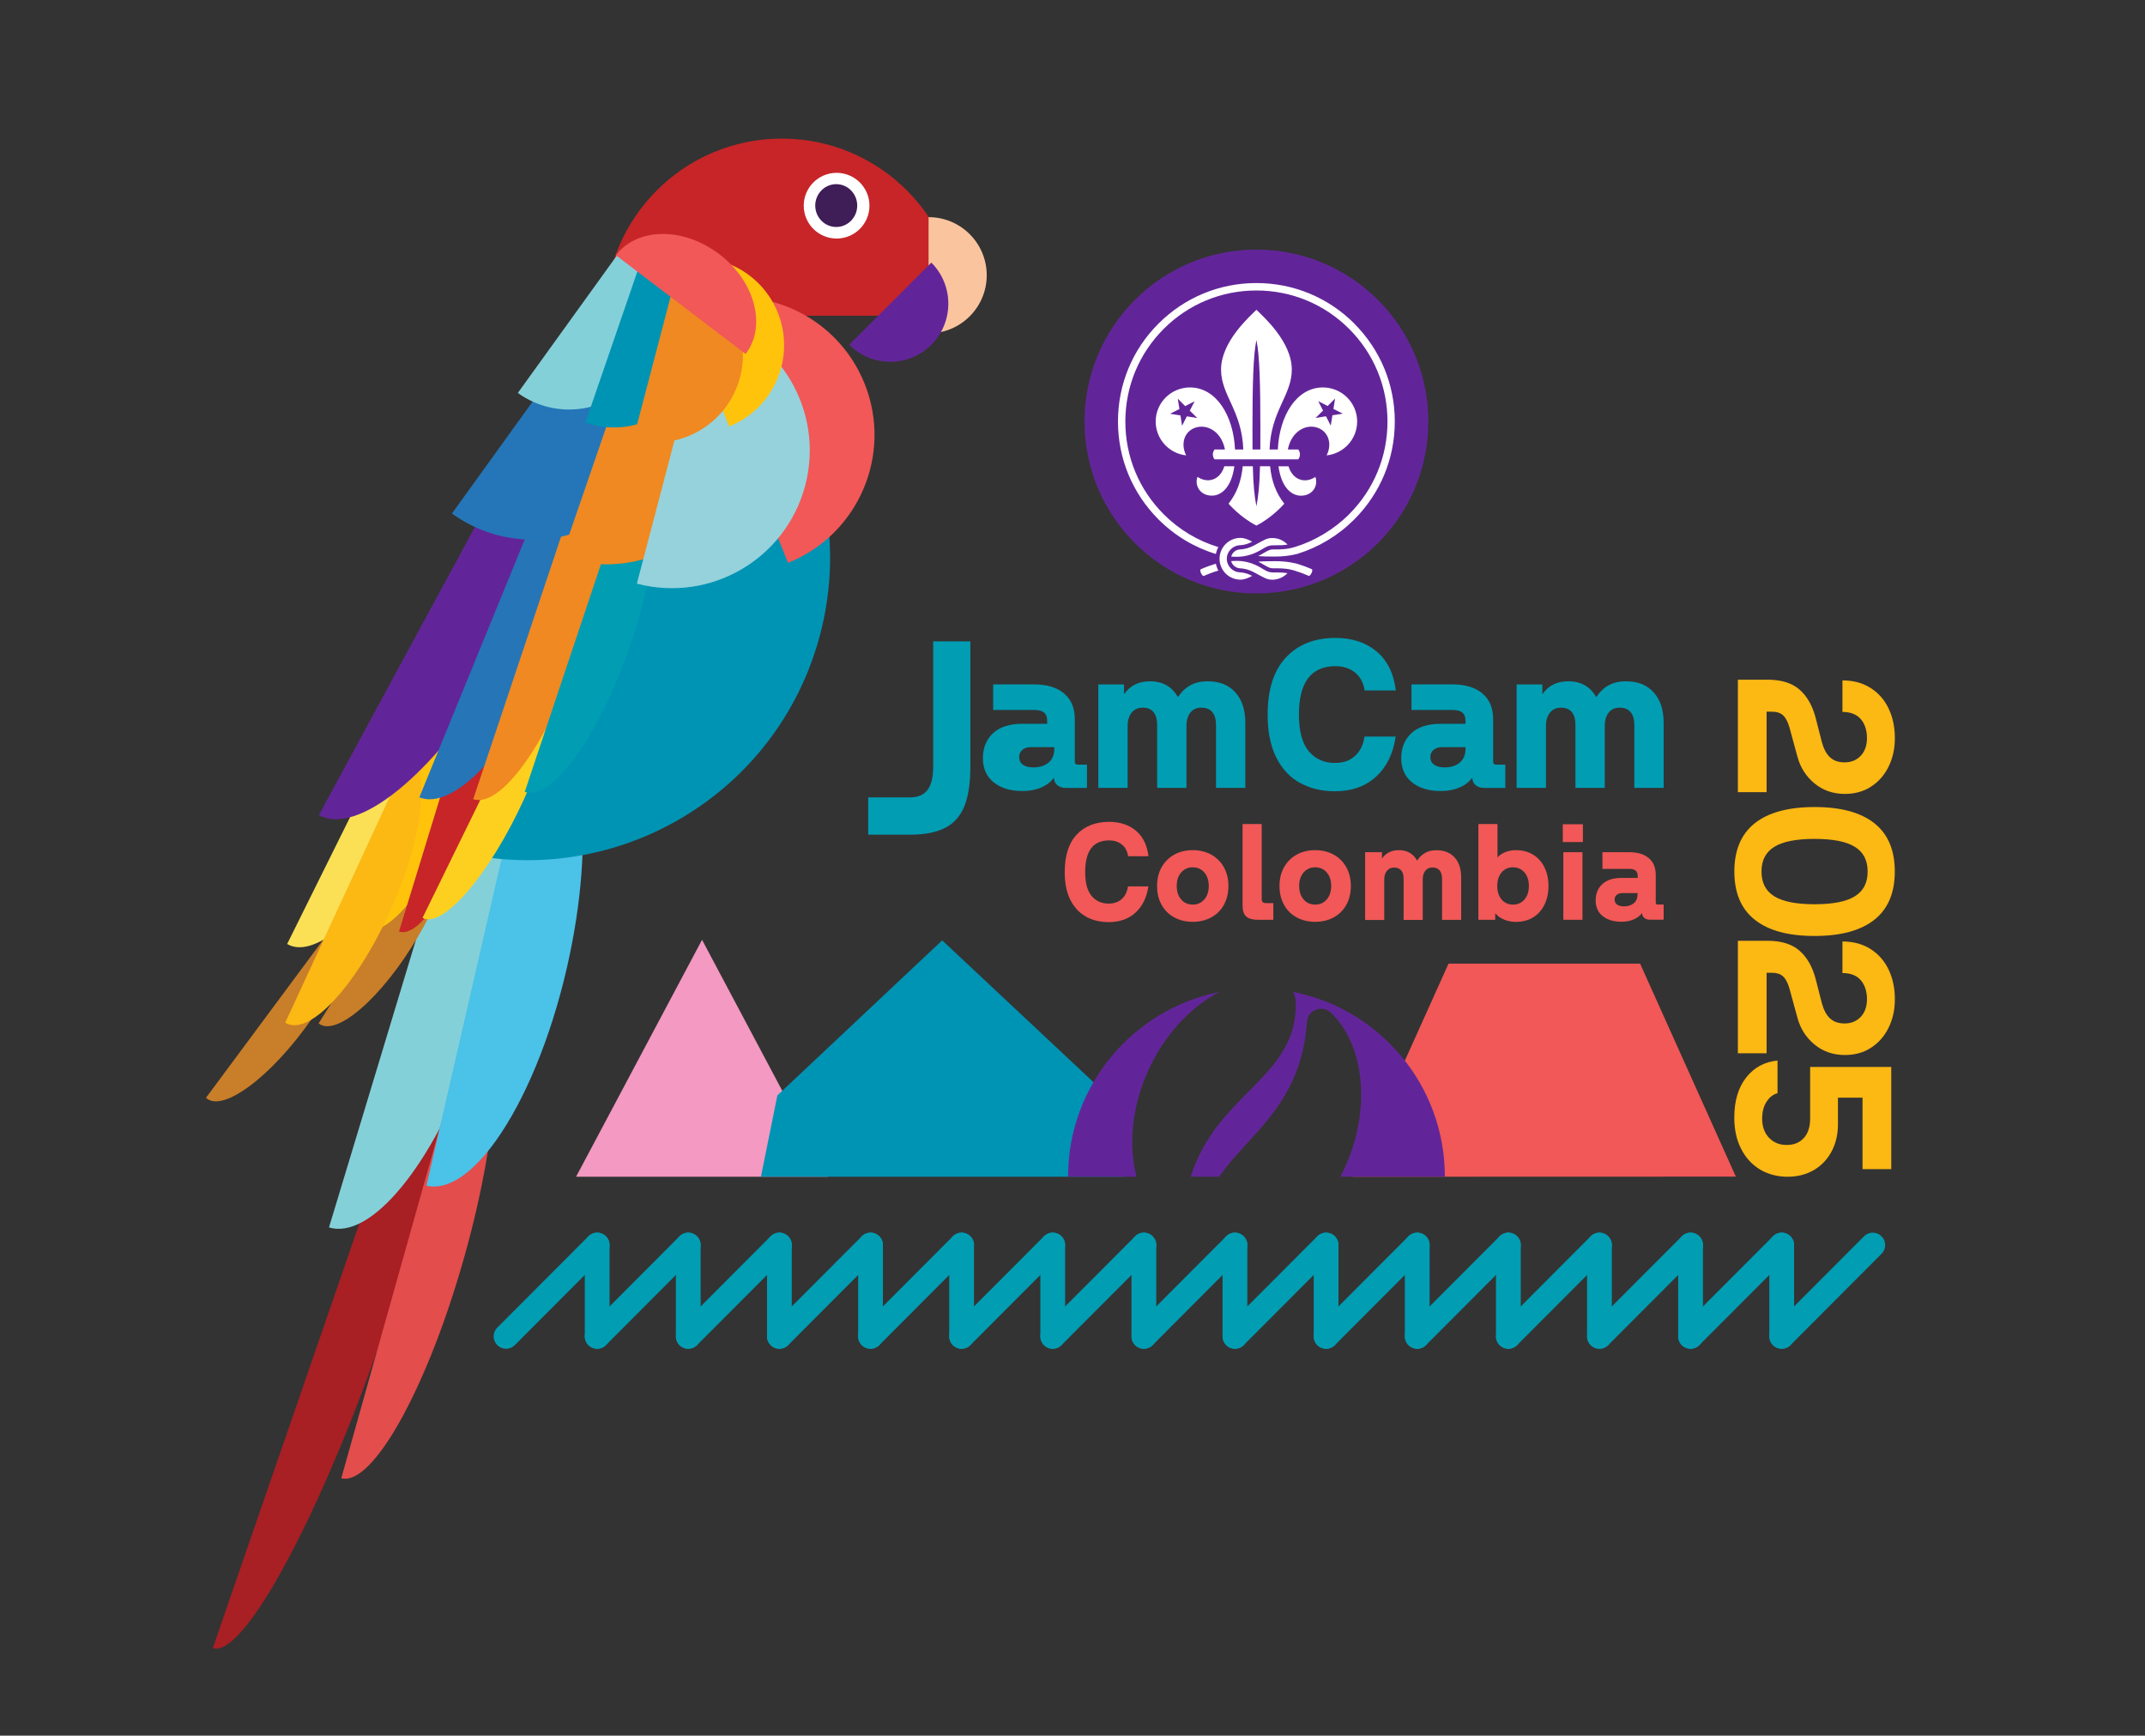 <?xml version="1.0" encoding="UTF-8"?>
<svg id="Layer_1" xmlns="http://www.w3.org/2000/svg" version="1.1" viewBox="0 0 357.75 289.43">
  <rect x="0" y="0" width="357.75" height="289.43" fill="#333333" stroke="none"/>
  <!-- Generator: Adobe Illustrator 29.2.1, SVG Export Plug-In . SVG Version: 2.1.0 Build 116)  -->
  <defs>
    <style>
      .st0 {
        fill: #f08921;
      }

      .st1 {
        fill: #3f1d57;
      }

      .st2 {
        stroke: #009db3;
        stroke-linecap: round;
        stroke-linejoin: round;
        stroke-width: 4.13px;
      }

      .st2, .st3 {
        fill: #622599;
      }

      .st4 {
        fill: #c72528;
      }

      .st5 {
        fill: #2675b7;
      }

      .st6 {
        fill: #f499c1;
      }

      .st7 {
        fill: #fdd01f;
      }

      .st8 {
        fill: #fac49e;
      }

      .st9 {
        fill: #c97e29;
      }

      .st10 {
        fill: #a81f24;
      }

      .st11 {
        fill: #0094b4;
      }

      .st12 {
        fill: #fff;
      }

      .st13 {
        fill: #fbe056;
      }

      .st14 {
        fill: #f15857;
      }

      .st15 {
        fill: #84d0d9;
      }

      .st16 {
        fill: #e34d4c;
      }

      .st17 {
        fill: #4bc2e8;
      }

      .st18 {
        fill: #96d2dc;
      }

      .st19 {
        display: none;
        fill: #f05b5b;
      }

      .st20 {
        fill: #2476b8;
      }

      .st21 {
        fill: #009db3;
      }

      .st22 {
        fill: #fcb813;
      }

      .st23 {
        fill: #ffc30c;
      }
    </style>
  </defs>
  <g>
    <path class="st4" d="M159.91,52.65c0-16.31-13.21-29.54-29.51-29.54s-29.51,13.22-29.51,29.54h59.02Z"/>
    <path class="st10" d="M46.3,263.15c5.49-9.6,11.94-24.3,17.76-41.17,10.68-30.94,15.21-57.45,10.11-59.21l-38.68,112.06c2.32.8,6.23-3.66,10.81-11.67"/>
    <path class="st15" d="M67,197.91c5.12-6.24,10.17-16.19,13.71-27.92,6.5-21.51,5.48-40.84-2.29-43.19l-23.55,77.88c3.53,1.07,7.85-1.56,12.12-6.77"/>
    <path class="st16" d="M65.83,238.51c4.02-6.7,8.27-17.04,11.62-28.95,6.14-21.86,6.91-40.77,1.72-42.23l-22.25,79.17c2.36.66,5.55-2.4,8.91-7.99"/>
    <path class="st17" d="M82.76,190.15c4.68-6.58,9.05-16.84,11.79-28.78,5.03-21.9,2.71-41.12-5.2-42.94l-18.23,79.3c3.6.83,7.73-2.09,11.64-7.58"/>
    <path class="st11" d="M73.98,141.45c26.79,7.73,54.76-7.7,62.48-34.47,7.72-26.76-7.74-54.72-34.52-62.45l-27.95,96.91Z"/>
    <g>
      <path class="st9" d="M40.33,182.01c3.15-2.01,6.97-5.73,10.53-10.53,6.53-8.8,9.73-17.89,7.14-20.29l-23.65,31.88c1.18,1.09,3.35.62,5.98-1.06"/>
      <path class="st13" d="M57.49,154.11c4.54-4.02,9.58-10.93,13.8-19.45,7.75-15.63,9.85-30.77,4.68-33.83l-28.08,56.59c2.35,1.39,5.8.04,9.59-3.32"/>
      <path class="st9" d="M59.02,169.14c2.99-2.24,6.51-6.25,9.69-11.3,5.84-9.28,8.32-18.58,5.56-20.78l-21.13,33.6c1.26,1,3.39.36,5.88-1.51"/>
      <path class="st23" d="M67.39,151.53c3.28-3.62,6.73-9.57,9.41-16.73,4.92-13.13,5.39-25.35,1.05-27.28l-17.8,47.55c1.97.88,4.6-.52,7.34-3.54"/>
      <path class="st4" d="M72.25,151.35c2.54-3.6,5.19-9.29,7.24-15.97,3.76-12.25,4.06-23.19.67-24.43l-13.61,44.38c1.54.56,3.58-.98,5.7-3.98"/>
      <path class="st22" d="M54.62,167.92c3.34-3.17,7.04-8.61,10.14-15.32,5.7-12.31,7.24-24.25,3.44-26.66l-20.63,44.6c1.73,1.1,4.26.03,7.05-2.61"/>
      <path class="st7" d="M76.73,150.02c3.07-3.15,6.59-8.36,9.66-14.63,5.64-11.51,7.65-22.27,4.5-24.02l-20.42,41.69c1.43.8,3.69-.4,6.25-3.03"/>
    </g>
    <g>
      <path class="st3" d="M66.42,131.74c6.27-5.09,13.22-13.81,19.05-24.58,10.7-19.76,13.59-38.9,6.46-42.77l-38.75,71.54c3.24,1.76,8,.05,13.24-4.19"/>
      <path class="st5" d="M80.07,128.48c4.53-4.58,9.29-12.1,12.99-21.15,6.79-16.6,7.43-32.04,1.45-34.49l-24.57,60.12c2.72,1.11,6.35-.65,10.13-4.47"/>
      <path class="st0" d="M86.79,128.24c3.5-4.55,7.17-11.74,9.99-20.19,5.19-15.49,5.6-29.32.92-30.89l-18.78,56.11c2.13.71,4.94-1.24,7.87-5.03"/>
      <path class="st19" d="M37.9,306.44c5.06-8.39,10.89-21.31,16.01-36.19,9.4-27.3,12.88-50.85,7.78-52.61l-34.04,98.86c2.32.8,6.02-3.05,10.24-10.05"/>
      <path class="st21" d="M95.39,127.02c3.5-4.55,7.17-11.74,9.99-20.19,5.19-15.49,5.6-29.32.92-30.89l-18.78,56.11c2.13.71,4.94-1.24,7.87-5.03"/>
    </g>
    <path class="st20" d="M75.37,85.64c10.31,7.43,24.68,5.11,32.1-5.19,7.42-10.3,5.09-24.67-5.22-32.1l-26.88,37.29Z"/>
    <path class="st0" d="M93.66,92.85c12.01,4.13,25.1-2.24,29.23-14.24,4.13-12-2.26-25.08-14.27-29.22l-14.96,43.46Z"/>
    <path class="st14" d="M131.43,93.86c11.79-4.74,17.5-18.13,12.76-29.91-4.74-11.78-18.13-17.48-29.92-12.74l17.16,42.64Z"/>
    <circle class="st12" cx="139.53" cy="34.3" r="5.48"/>
    <ellipse class="st1" cx="139.47" cy="34.28" rx="3.5" ry="3.57"/>
    <path class="st8" d="M154.87,55.59c5.35,0,9.7-4.34,9.7-9.69s-4.34-9.69-9.7-9.69v19.37Z"/>
    <path class="st3" d="M141.63,57.49c3.79,3.79,9.92,3.79,13.7,0,3.78-3.78,3.78-9.92,0-13.7l-13.7,13.7Z"/>
    <path class="st18" d="M106.22,97.33c12.29,3.22,24.86-4.12,28.08-16.39,3.22-12.28-4.13-24.84-16.42-28.07l-11.66,44.46Z"/>
    <path class="st15" d="M86.37,65.53c6.55,4.72,15.67,3.24,20.39-3.3,4.71-6.54,3.23-15.67-3.32-20.39l-17.07,23.68Z"/>
    <path class="st11" d="M97.62,70.48c7.63,2.63,15.94-1.42,18.57-9.05,2.62-7.62-1.43-15.93-9.06-18.56l-9.5,27.61Z"/>
    <path class="st23" d="M121.61,71.12c7.49-3.01,11.12-11.52,8.11-19-3.01-7.48-11.52-11.1-19-8.09l10.9,27.09Z"/>
    <path class="st0" d="M105.59,73.32c7.81,2.05,15.79-2.61,17.84-10.41,2.05-7.8-2.62-15.78-10.43-17.83l-7.41,28.24Z"/>
    <path class="st14" d="M124.36,59.03c3.54-4.65,1.57-12.11-4.41-16.66s-13.69-4.46-17.23.19l21.64,16.47Z"/>
  </g>
  <g>
    <g>
      <circle class="st3" cx="209.55" cy="70.29" r="28.67"/>
      <path class="st12" d="M199.72,79.52c.75.5,1.6.7,2.42.48,1.01-.28,1.72-1.13,2.06-2.25h1.67c-.45,3.36-2.05,4.9-3.75,4.9-1.96,0-2.93-1.7-2.4-3.13ZM214.2,83.99c-1.4-1.77-2.12-3.76-2.37-6.24h-1.68c-.08,3.2-.27,4.94-.6,6.68-.34-1.74-.52-3.48-.6-6.68h-1.68c-.25,2.48-.97,4.46-2.37,6.24,0,0,1.95,2.29,4.65,3.65,2.7-1.36,4.65-3.65,4.65-3.65ZM216.98,82.66c1.96,0,2.93-1.7,2.4-3.13-.75.5-1.6.7-2.42.48-1.01-.28-1.72-1.13-2.06-2.25h-1.67c.45,3.36,2.05,4.9,3.75,4.9ZM197.84,75.94c-2.86-.31-5.09-2.72-5.09-5.65,0-3.14,2.56-5.68,5.72-5.68,4.39,0,7.26,4.72,7.51,10.35h1.38c-.23-6.5-3.71-9.03-3.71-13.33,0-4.66,4.79-8.86,5.9-9.97,1.11,1.1,5.9,5.3,5.9,9.97,0,4.31-3.48,6.84-3.71,13.33h1.38c.25-5.63,3.11-10.35,7.51-10.35,3.16,0,5.72,2.54,5.72,5.68,0,2.93-2.23,5.34-5.09,5.65,1.06-2.13.14-4.31-1.94-4.73-1.84-.37-3.98.92-4.53,3.75h1.74c.17.23.28.51.28.82s-.12.6-.28.82h-13.97c-.17-.23-.28-.51-.28-.82s.12-.6.28-.82h1.74c-.55-2.83-2.69-4.11-4.53-3.75-2.08.41-3,2.59-1.94,4.73ZM220.66,68.47l-1.25,1.23,1.74-.28.8,1.56.27-1.73,1.74-.27-1.57-.79.28-1.73-1.24,1.24-1.57-.8.8,1.56ZM208.89,71.61c0,1.24,0,2.35.01,3.35h1.3c0-1,.01-2.11.01-3.35,0-7.49-.13-12.41-.66-14.91-.53,2.5-.66,7.42-.66,14.91ZM197.95,69.43l1.74.28-1.25-1.23.8-1.56-1.57.8-1.24-1.24.28,1.73-1.57.79,1.74.27.27,1.73.79-1.56ZM204.61,93.19c0-1.23.99-2.23,2.21-2.27.76-.03,1.46-.28,2.02-.59-.59-.33-1.26-.63-1.96-.63-1.92,0-3.48,1.56-3.48,3.48s1.56,3.48,3.48,3.48c.69,0,1.37-.3,1.96-.63-.56-.3-1.26-.55-2.02-.59-1.22-.03-2.21-1.03-2.21-2.27ZM205.34,92.82c.24.02.54.03.91.03,1.46,0,2.82-.4,4.17-1.22,1.26-.76,1.45-.7,2.53-.7.55,0,1.17-.01,1.79-.12-.64-.67-1.53-1.09-2.52-1.09s-1.37.33-3.05,1.23c-.71.38-1.53.64-2.33.67-.73.02-1.34.54-1.49,1.21ZM210.42,94.75c-1.35-.82-2.71-1.22-4.17-1.22-.37,0-.67.01-.91.03.16.67.77,1.18,1.49,1.21.79.03,1.62.29,2.33.67,1.69.9,2.1,1.23,3.05,1.23s1.89-.42,2.52-1.09c-.62-.1-1.24-.12-1.79-.12-1.09,0-1.27.06-2.53-.7ZM225.88,53.96c-4.36-4.36-10.16-6.76-16.33-6.76s-11.96,2.4-16.33,6.76-6.76,10.16-6.76,16.33,2.4,11.96,6.76,16.33c2.72,2.72,5.99,4.67,9.57,5.76.08-.41.22-.8.41-1.15-3.41-1.03-6.53-2.89-9.11-5.47-4.13-4.13-6.4-9.62-6.4-15.46s2.27-11.33,6.4-15.46c4.13-4.13,9.62-6.4,15.46-6.4s11.33,2.27,15.46,6.4c4.13,4.13,6.4,9.62,6.4,15.46s-2.27,11.33-6.4,15.46c-2.55,2.55-5.81,4.47-8.97,5.43-.44.13-1.27.43-3.09.43-.52,0-.91-.03-1.2.09-.42.13-1.33.76-1.91,1.01.58.07,1.68.1,2.73.09,2.3.01,3.85-.46,3.85-.46,3.53-1.1,6.76-3.04,9.45-5.73,4.36-4.36,6.76-10.16,6.76-16.33s-2.4-11.96-6.76-16.33ZM200.25,94.94c-.25.22.29,1.22.52,1.1.43-.2,1.55-.64,2.43-.89-.19-.36-.33-.75-.41-1.15-.34.1-1.79.57-2.54.94ZM218.76,94.9c-.76-.33-1.54-.62-2.33-.86,0,0-1.56-.48-3.85-.46-1.05,0-2.15.02-2.73.09.58.26,1.49.88,1.91,1.01.29.12.68.09,1.2.09,1.82,0,2.65.29,3.09.43.74.22,1.48.5,2.22.83.24.12.83-.97.5-1.12Z"/>
    </g>
    <g>
      <g>
        <g>
          <g>
            <path class="st22" d="M300.12,114.99c1.27,1.1,2.17,2.68,2.71,4.75l1.02,3.99c.32,1.17.78,2.03,1.39,2.58.61.55,1.41.82,2.41.82,1.1,0,1.99-.37,2.69-1.1.69-.73,1.04-1.72,1.04-2.96s-.34-2.34-1.02-3.14c-.68-.8-1.71-1.21-3.07-1.21v-5.26c1.83,0,3.4.43,4.72,1.28,1.32.85,2.32,2,3,3.45.68,1.45,1.02,3.08,1.02,4.88s-.34,3.3-1.02,4.72c-.68,1.41-1.65,2.53-2.91,3.36-1.26.83-2.72,1.24-4.41,1.24-1.95,0-3.63-.58-5.05-1.74-1.41-1.16-2.36-2.64-2.85-4.44l-1.35-4.94c-.27-.93-.62-1.59-1.06-1.99-.44-.4-1.04-.6-1.79-.6h-.95v13.42h-4.79v-18.76h4.94c2.29,0,4.07.55,5.34,1.65Z"/>
            <path class="st22" d="M292.66,137.29c2.27-1.8,5.59-2.71,9.98-2.71s7.71.9,9.98,2.71c2.27,1.8,3.4,4.48,3.4,8.04s-1.13,6.24-3.4,8.04c-2.27,1.8-5.59,2.71-9.98,2.71s-7.71-.9-9.98-2.71c-2.27-1.8-3.4-4.48-3.4-8.04s1.13-6.24,3.4-8.04ZM295.93,149.47c1.43.88,3.66,1.32,6.71,1.32s5.28-.44,6.71-1.32c1.43-.88,2.14-2.25,2.14-4.13s-.71-3.25-2.14-4.13c-1.43-.88-3.66-1.32-6.71-1.32s-5.28.44-6.71,1.32c-1.43.88-2.14,2.25-2.14,4.13s.71,3.25,2.14,4.13Z"/>
            <path class="st22" d="M300.12,158.53c1.27,1.1,2.17,2.68,2.71,4.75l1.02,3.99c.32,1.17.78,2.03,1.39,2.58.61.55,1.41.82,2.41.82,1.1,0,1.99-.37,2.69-1.1.69-.73,1.04-1.72,1.04-2.96s-.34-2.34-1.02-3.14c-.68-.8-1.71-1.21-3.07-1.21v-5.26c1.83,0,3.4.43,4.72,1.28,1.32.85,2.32,2,3,3.45.68,1.45,1.02,3.08,1.02,4.88s-.34,3.3-1.02,4.72c-.68,1.41-1.65,2.53-2.91,3.36-1.26.83-2.72,1.24-4.41,1.24-1.95,0-3.63-.58-5.05-1.74-1.41-1.16-2.36-2.64-2.85-4.44l-1.35-4.94c-.27-.93-.62-1.59-1.06-1.99-.44-.4-1.04-.6-1.79-.6h-.95v13.42h-4.79v-18.76h4.94c2.29,0,4.07.55,5.34,1.65Z"/>
            <path class="st22" d="M291.23,179.68c1.32-1.67,3.06-2.61,5.23-2.83v5.45c-.73.19-1.34.67-1.83,1.43-.49.75-.73,1.69-.73,2.81,0,1.32.38,2.38,1.13,3.18.75.8,1.74,1.21,2.96,1.21s2.14-.38,2.85-1.15c.71-.77,1.06-1.86,1.06-3.27v-8.59h13.53v17.04h-4.79v-11.92h-4.1v4.42c0,1.71-.35,3.22-1.06,4.55-.71,1.33-1.69,2.36-2.96,3.11-1.27.74-2.73,1.11-4.39,1.11s-3.27-.41-4.61-1.22c-1.34-.82-2.39-1.97-3.14-3.45-.76-1.49-1.13-3.22-1.13-5.19,0-2.78.66-5,1.97-6.67Z"/>
          </g>
          <g>
            <g>
              <path class="st21" d="M144.79,132.97h6.97c1.32,0,2.3-.41,2.93-1.24.63-.83.95-2.12.95-3.87v-20.91h6.2v20.91c0,2.76-.34,4.97-1.01,6.61-.67,1.64-1.74,2.84-3.21,3.59-1.46.75-3.42,1.13-5.85,1.13h-6.97v-6.22Z"/>
              <path class="st21" d="M165.71,130.45c-1.19-.98-1.78-2.32-1.78-4.02s.56-3.11,1.69-4.16c1.13-1.05,2.76-1.57,4.91-1.57h4.12v-.49c0-.63-.17-1.09-.52-1.38-.35-.29-.9-.44-1.64-.44h-6.85v-4.26h6.85c2.14,0,3.81.51,4.99,1.52,1.19,1.01,1.78,2.44,1.78,4.28v7.09c0,.33.16.49.49.49h1.54v3.88h-3.49c-.61,0-1.09-.15-1.45-.45-.36-.3-.55-.72-.58-1.26-.49.7-1.19,1.25-2.11,1.64-.92.4-1.96.59-3.13.59-2.03,0-3.63-.49-4.82-1.47ZM170.6,127.52c.42.3,1.01.45,1.78.45,1.02,0,1.86-.27,2.5-.8.64-.54.96-1.3.96-2.3v-.28h-3.84c-.65,0-1.15.16-1.5.47s-.52.7-.52,1.17c0,.56.21.99.63,1.29Z"/>
              <path class="st21" d="M183.17,114.14h4.3v1.64c.98-1.44,2.42-2.17,4.33-2.17,1.07,0,2,.23,2.78.68.78.45,1.4,1.11,1.87,1.97,1.16-1.77,2.79-2.65,4.89-2.65s3.56.61,4.68,1.83,1.68,2.93,1.68,5.12v10.83h-4.89v-10.48c0-.95-.21-1.68-.63-2.17s-1.02-.73-1.82-.73-1.37.27-1.82.82c-.44.55-.66,1.29-.66,2.22v10.34h-4.89v-10.48c0-.95-.2-1.68-.61-2.17-.41-.49-1.01-.73-1.8-.73s-1.38.27-1.83.82c-.45.55-.68,1.29-.68,2.22v10.34h-4.89v-17.25Z"/>
              <path class="st21" d="M216.78,130.54c-1.69-.94-3-2.37-3.95-4.28-.94-1.91-1.41-4.26-1.41-7.06,0-4.19,1.01-7.38,3.04-9.55,2.03-2.18,4.78-3.27,8.28-3.27,2.77,0,5.05.75,6.85,2.25,1.79,1.5,2.86,3.67,3.21,6.51h-5.2c-.21-1.33-.76-2.33-1.64-3.02-.89-.69-1.96-1.03-3.21-1.03-4.07,0-6.11,2.69-6.11,8.07,0,2.77.55,4.81,1.64,6.11,1.09,1.3,2.55,1.96,4.37,1.96,1.35,0,2.46-.38,3.32-1.15.86-.77,1.4-1.85,1.61-3.25h5.2c-.42,2.84-1.51,5.07-3.28,6.69-1.77,1.62-4.05,2.43-6.85,2.43-2.21,0-4.16-.47-5.85-1.41Z"/>
              <path class="st21" d="M235.48,130.45c-1.19-.98-1.78-2.32-1.78-4.02s.56-3.11,1.69-4.16c1.13-1.05,2.76-1.57,4.91-1.57h4.12v-.49c0-.63-.17-1.09-.52-1.38-.35-.29-.9-.44-1.64-.44h-6.85v-4.26h6.85c2.14,0,3.81.51,4.99,1.52,1.19,1.01,1.78,2.44,1.78,4.28v7.09c0,.33.16.49.49.49h1.54v3.88h-3.49c-.61,0-1.09-.15-1.45-.45-.36-.3-.55-.72-.58-1.26-.49.7-1.19,1.25-2.11,1.64-.92.4-1.96.59-3.13.59-2.03,0-3.63-.49-4.82-1.47ZM239.18,127.52c.42.3,1.01.45,1.78.45,1.02,0,1.86-.27,2.5-.8.64-.54.96-1.3.96-2.3v-.28h-3.84c-.65,0-1.15.16-1.5.47s-.52.7-.52,1.17c0,.56.21.99.63,1.29Z"/>
              <path class="st21" d="M252.94,114.14h4.3v1.64c.98-1.44,2.42-2.17,4.33-2.17,1.07,0,2,.23,2.78.68.78.45,1.4,1.11,1.87,1.97,1.16-1.77,2.79-2.65,4.89-2.65s3.56.61,4.68,1.83,1.68,2.93,1.68,5.12v10.83h-4.89v-10.48c0-.95-.21-1.68-.63-2.17s-1.02-.73-1.82-.73-1.37.27-1.82.82c-.44.55-.66,1.29-.66,2.22v10.34h-4.89v-10.48c0-.95-.2-1.68-.61-2.17-.41-.49-1.01-.73-1.8-.73s-1.38.27-1.83.82c-.45.55-.68,1.29-.68,2.22v10.34h-4.89v-17.25Z"/>
            </g>
            <g>
              <path class="st14" d="M181.08,152.82c-1.1-.62-1.96-1.55-2.58-2.79-.62-1.25-.92-2.78-.92-4.61,0-2.74.66-4.82,1.99-6.24s3.13-2.13,5.41-2.13c1.81,0,3.3.49,4.47,1.47,1.17.98,1.87,2.4,2.1,4.26h-3.4c-.14-.87-.49-1.52-1.07-1.97-.58-.45-1.28-.67-2.1-.67-2.66,0-3.99,1.76-3.99,5.27,0,1.81.36,3.14,1.07,3.99.71.85,1.67,1.28,2.85,1.28.88,0,1.6-.25,2.17-.75.56-.5.91-1.21,1.05-2.12h3.4c-.27,1.86-.99,3.31-2.14,4.37s-2.65,1.59-4.47,1.59c-1.45,0-2.72-.31-3.82-.92Z"/>
              <path class="st14" d="M195.84,152.98c-.91-.49-1.61-1.19-2.11-2.1-.5-.9-.75-1.95-.75-3.14s.25-2.21.75-3.11c.5-.9,1.21-1.61,2.11-2.11s1.94-.75,3.09-.75,2.19.25,3.09.75,1.61,1.21,2.11,2.11c.5.91.75,1.94.75,3.11s-.25,2.23-.75,3.14c-.5.91-1.21,1.61-2.11,2.1s-1.94.74-3.09.74-2.19-.25-3.09-.74ZM200.86,149.99c.49-.57.74-1.32.74-2.25s-.25-1.68-.74-2.25c-.49-.57-1.14-.86-1.93-.86s-1.43.29-1.93.86c-.49.57-.74,1.32-.74,2.25s.25,1.68.74,2.25c.49.57,1.14.86,1.93.86s1.43-.29,1.93-.86Z"/>
              <path class="st14" d="M207.84,152.83c-.4-.37-.6-.97-.6-1.8v-13.62h3.19v12.48c0,.24.05.42.16.54.11.11.29.17.55.17h1.23v2.78h-2.6c-.88,0-1.53-.18-1.93-.55Z"/>
              <path class="st14" d="M216.26,152.98c-.91-.49-1.61-1.19-2.11-2.1-.5-.9-.75-1.95-.75-3.14s.25-2.21.75-3.11c.5-.9,1.21-1.61,2.11-2.11s1.94-.75,3.09-.75,2.19.25,3.09.75,1.61,1.21,2.11,2.11c.5.91.75,1.94.75,3.11s-.25,2.23-.75,3.14c-.5.91-1.21,1.61-2.11,2.1s-1.94.74-3.09.74-2.19-.25-3.09-.74ZM221.28,149.99c.49-.57.74-1.32.74-2.25s-.25-1.68-.74-2.25c-.49-.57-1.14-.86-1.93-.86s-1.43.29-1.93.86c-.49.57-.74,1.32-.74,2.25s.25,1.68.74,2.25c.49.57,1.14.86,1.93.86s1.43-.29,1.93-.86Z"/>
              <path class="st14" d="M227.68,142.11h2.81v1.07c.64-.94,1.58-1.41,2.83-1.41.7,0,1.3.15,1.81.45.51.3.92.73,1.22,1.29.76-1.16,1.83-1.73,3.19-1.73s2.33.4,3.06,1.2c.73.8,1.1,1.91,1.1,3.34v7.07h-3.19v-6.84c0-.62-.14-1.1-.41-1.41s-.67-.48-1.19-.48-.9.18-1.19.54c-.29.36-.43.84-.43,1.45v6.75h-3.19v-6.84c0-.62-.13-1.1-.4-1.41s-.66-.48-1.18-.48-.9.18-1.2.54c-.3.36-.45.84-.45,1.45v6.75h-3.19v-11.27Z"/>
              <path class="st14" d="M250.85,153.34c-.62-.25-1.11-.6-1.47-1.06v1.1h-2.81v-15.97h3.19v5.57c.33-.38.78-.68,1.32-.89.55-.21,1.14-.32,1.78-.32,1.06,0,2,.25,2.82.74.81.49,1.45,1.19,1.9,2.1s.68,1.95.68,3.14-.23,2.23-.68,3.14c-.46.91-1.09,1.61-1.9,2.1-.81.49-1.75.74-2.82.74-.73,0-1.4-.13-2.02-.38ZM254.26,149.99c.49-.57.73-1.32.73-2.25s-.24-1.68-.73-2.25-1.13-.86-1.92-.86-1.43.29-1.9.86c-.48.57-.72,1.32-.72,2.25s.24,1.68.72,2.25c.48.57,1.11.86,1.9.86s1.43-.29,1.92-.86Z"/>
              <path class="st14" d="M260.65,137.45h3.35v2.97h-3.35v-2.97ZM260.74,142.11h3.19v11.27h-3.19v-11.27Z"/>
              <path class="st14" d="M267.29,152.76c-.78-.64-1.16-1.51-1.16-2.62s.37-2.03,1.11-2.71c.74-.69,1.81-1.03,3.21-1.03h2.69v-.32c0-.41-.11-.71-.34-.9-.23-.19-.59-.29-1.07-.29h-4.47v-2.78h4.47c1.4,0,2.49.33,3.26.99.78.66,1.16,1.59,1.16,2.79v4.63c0,.21.11.32.32.32h1v2.53h-2.28c-.4,0-.71-.1-.95-.3s-.36-.47-.38-.82c-.32.46-.78.81-1.38,1.07-.6.26-1.28.39-2.04.39-1.32,0-2.37-.32-3.15-.96ZM269.7,150.84c.27.2.66.3,1.16.3.67,0,1.21-.17,1.63-.52.42-.35.63-.85.63-1.51v-.18h-2.51c-.43,0-.75.1-.98.31-.23.21-.34.46-.34.76,0,.36.14.65.41.84Z"/>
            </g>
          </g>
        </g>
        <g>
          <polygon class="st6" points="138.09 196.23 96.08 196.23 117.09 156.72 138.09 196.23"/>
          <polygon class="st14" points="225.61 196.23 225.61 196.19 241.59 160.69 273.54 160.69 289.51 196.21 225.61 196.23"/>
          <polygon class="st11" points="126.91 196.23 129.65 182.67 157.14 156.81 185.03 182.95 187.4 196.23 126.91 196.23"/>
          <g>
            <path class="st3" d="M191.49,178.55c2.73-6.03,7.12-10.7,11.92-13.14-14.41,2.86-25.28,15.57-25.28,30.82h11.42c-1.38-5.22-.79-11.62,1.94-17.67Z"/>
            <path class="st3" d="M216.11,166.99c.44,12.71-13.12,15.16-17.52,29.24h4.76c4.66-6.93,13.69-11.9,14.63-25.81.13-2,2.55-2.93,3.99-1.55,5.42,5.21,6.66,15.26,2.83,24.69-.38.92-.8,1.81-1.25,2.67h17.43c0-15.27-10.89-27.99-25.33-30.83.28.48.45,1.02.46,1.59Z"/>
          </g>
        </g>
      </g>
      <g>
        <line class="st2" x1="84.4" y1="222.85" x2="99.6" y2="207.62"/>
        <line class="st2" x1="99.6" y1="222.85" x2="114.79" y2="207.62"/>
        <line class="st2" x1="99.6" y1="207.62" x2="99.6" y2="222.85"/>
        <line class="st2" x1="114.79" y1="222.85" x2="129.99" y2="207.62"/>
        <line class="st2" x1="114.79" y1="207.62" x2="114.79" y2="222.85"/>
        <line class="st2" x1="129.99" y1="222.85" x2="145.19" y2="207.62"/>
        <line class="st2" x1="129.99" y1="207.62" x2="129.99" y2="222.85"/>
        <line class="st2" x1="145.19" y1="222.85" x2="160.38" y2="207.62"/>
        <line class="st2" x1="145.19" y1="207.62" x2="145.19" y2="222.85"/>
        <line class="st2" x1="160.38" y1="222.85" x2="175.58" y2="207.62"/>
        <line class="st2" x1="160.38" y1="207.62" x2="160.38" y2="222.85"/>
        <line class="st2" x1="175.58" y1="222.85" x2="190.78" y2="207.62"/>
        <line class="st2" x1="175.58" y1="207.62" x2="175.58" y2="222.85"/>
        <line class="st2" x1="190.78" y1="222.85" x2="205.97" y2="207.62"/>
        <line class="st2" x1="190.78" y1="207.62" x2="190.78" y2="222.85"/>
        <line class="st2" x1="205.97" y1="222.85" x2="221.17" y2="207.62"/>
        <line class="st2" x1="205.97" y1="207.62" x2="205.97" y2="222.85"/>
        <line class="st2" x1="221.17" y1="222.85" x2="236.37" y2="207.62"/>
        <line class="st2" x1="221.17" y1="207.62" x2="221.17" y2="222.85"/>
        <line class="st2" x1="236.37" y1="222.85" x2="251.57" y2="207.62"/>
        <line class="st2" x1="236.37" y1="207.62" x2="236.37" y2="222.85"/>
        <line class="st2" x1="251.57" y1="222.85" x2="266.76" y2="207.62"/>
        <line class="st2" x1="251.57" y1="207.62" x2="251.57" y2="222.85"/>
        <line class="st2" x1="266.76" y1="222.85" x2="281.96" y2="207.62"/>
        <line class="st2" x1="266.76" y1="207.62" x2="266.76" y2="222.85"/>
        <line class="st2" x1="281.96" y1="222.85" x2="297.16" y2="207.62"/>
        <line class="st2" x1="281.96" y1="207.62" x2="281.96" y2="222.85"/>
        <line class="st2" x1="297.16" y1="222.85" x2="312.35" y2="207.62"/>
        <line class="st2" x1="297.16" y1="207.62" x2="297.16" y2="222.85"/>
      </g>
    </g>
  </g>
</svg>